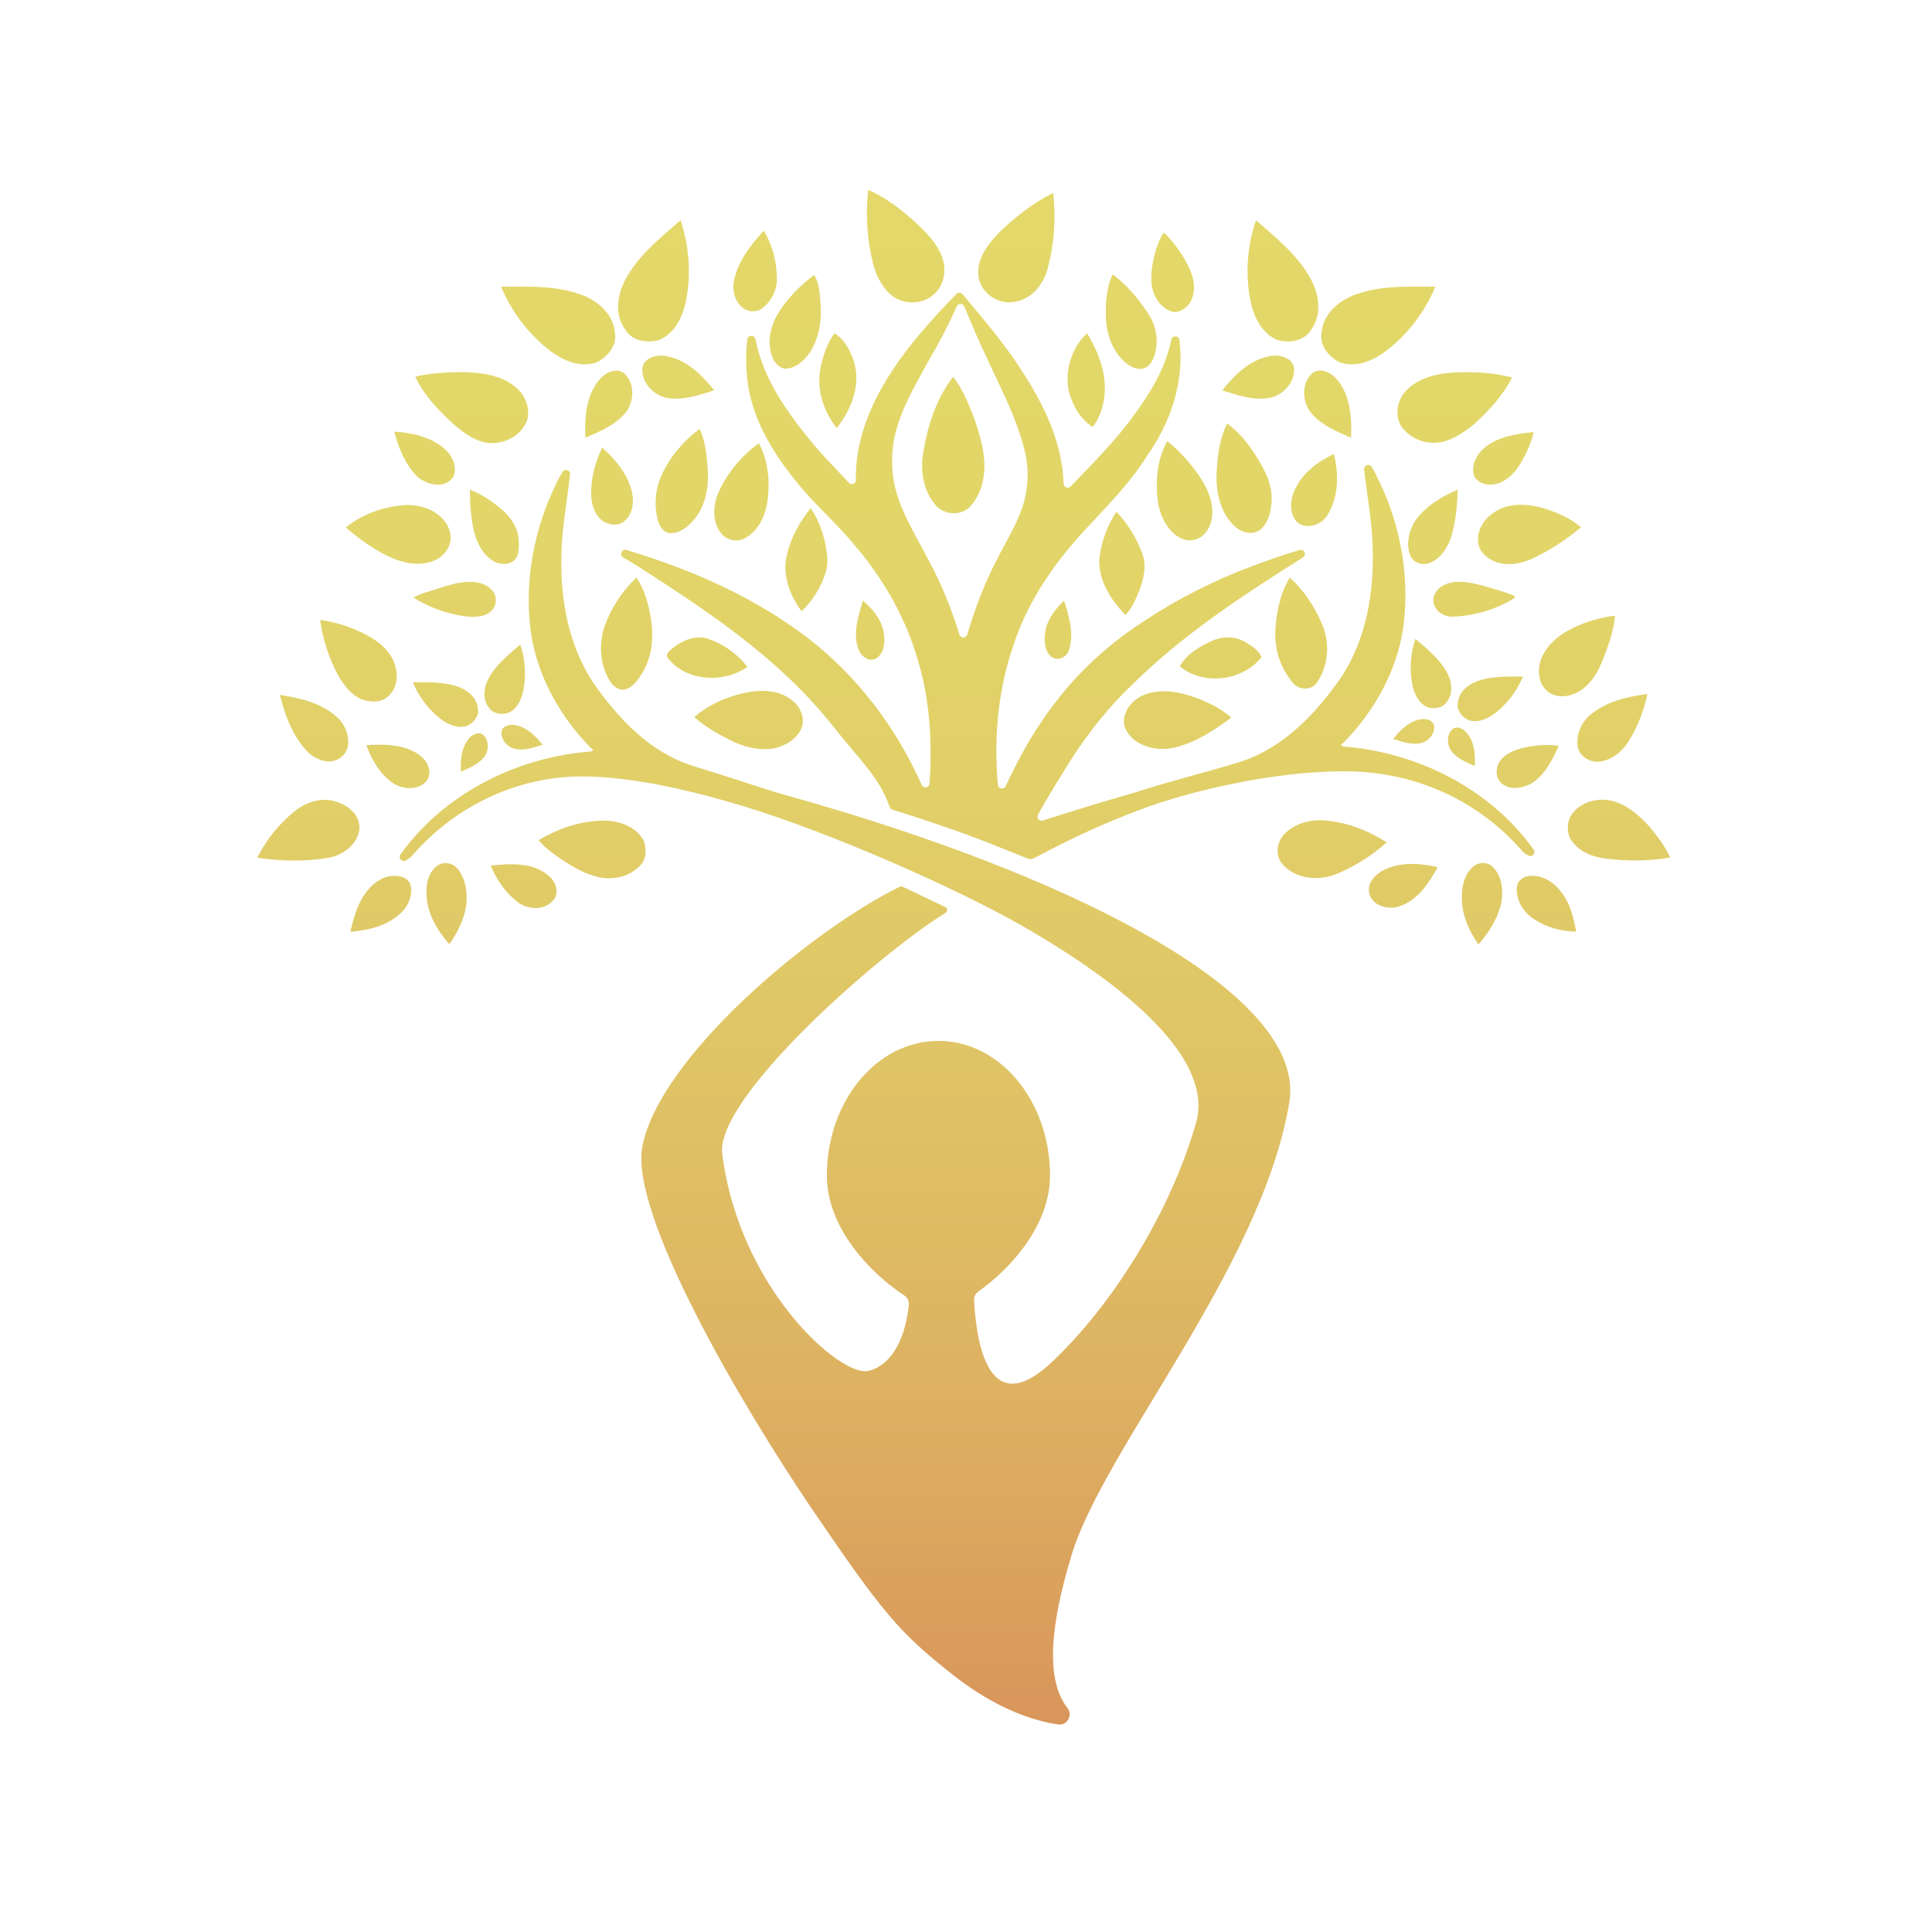 <svg xml:space="preserve" style="enable-background:new 0 0 595.28 595.28;" viewBox="0 0 595.28 595.28" y="0px" x="0px" xmlns:xlink="http://www.w3.org/1999/xlink" xmlns="http://www.w3.org/2000/svg" id="Ebene_1" version="1.1">
<style type="text/css">
	.st0{fill:url(#SVGID_1_);}
</style>
<linearGradient gradientTransform="matrix(0.99 -0.14 0.14 0.99 21.776 396.546)" y2="-301.747" x2="320.726" y1="172.121" x1="253.515" gradientUnits="userSpaceOnUse" id="SVGID_1_">
	<stop style="stop-color:#D9955A" offset="0"></stop>
	<stop style="stop-color:#D9975B" offset="0.014"></stop>
	<stop style="stop-color:#DDB061" offset="0.204"></stop>
	<stop style="stop-color:#DFC265" offset="0.398"></stop>
	<stop style="stop-color:#E1CF68" offset="0.594"></stop>
	<stop style="stop-color:#E2D669" offset="0.793"></stop>
	<stop style="stop-color:#E3D869" offset="1"></stop>
</linearGradient>
<path d="M269.04,81.4c-1.87-7.48-2.4-15.3-1.54-22.91c6.01,2.67,11.29,6.88,16.03,11.42c3.01,2.94,5.94,6.21,7.08,10.35
	c1,3.67,0,8.02-2.94,10.49c-3.27,3.01-8.55,3.14-12.22,0.8C272.12,89.14,270.05,85.34,269.04,81.4z M312.86,92.96
	c5.21-0.87,8.82-5.61,10.02-10.49c1.94-7.48,2.54-15.36,1.6-23.04c-6.15,3.14-11.62,7.35-16.57,12.16
	c-3.54,3.61-7.15,8.28-6.41,13.69C302.24,90.49,307.85,94.09,312.86,92.96z M228.68,94.67c1.67,1.54,4.48,1.67,6.28,0.27
	c2.74-2.2,4.54-5.68,4.41-9.28c-0.07-5.08-1.34-10.22-4.07-14.56c-3.81,4.21-7.55,8.88-8.95,14.49
	C225.48,88.8,226.08,92.54,228.68,94.67z M360.94,95.94c2,0.73,4.01-0.67,5.28-2.07c2-2.67,2.07-6.41,0.94-9.42
	c-1.54-4.28-4.21-8.02-7.15-11.42c-0.53-0.47-0.87-1.27-1.67-1.2c-2.4,4.48-3.67,9.55-3.61,14.63
	C354.86,90.33,357,94.67,360.94,95.94z M238.03,110.17c0.73,1.74,2.27,3.54,4.34,3.41c2.87-0.27,5.14-2.27,6.81-4.48
	c3.27-4.61,4.07-10.49,3.61-15.96c-0.27-2.87-0.33-5.88-1.94-8.42c-4.41,3.34-8.48,7.35-11.29,12.16
	C237.23,100.82,236.3,105.83,238.03,110.17z M346.31,111.31c1.6,1.54,3.94,2.87,6.21,2.14c1.54-0.47,2.4-1.94,2.94-3.27
	c1.74-4.48,0.94-9.69-1.74-13.63c-2.94-4.54-6.55-8.75-10.89-12.02c-2,4.34-2.27,9.15-2.07,13.83
	C341.04,103.16,342.77,108.03,346.31,111.31z M257.81,131.88c4.54-5.68,7.61-13.49,5.21-20.71c-1.14-3.27-2.81-6.68-5.94-8.48
	c-2.34,3.27-3.61,7.21-4.34,11.16C251.59,120.19,253.8,126.87,257.81,131.88z M336.63,131.55c2-2.4,3.01-5.48,3.54-8.48
	c1.14-7.15-1.54-14.36-5.21-20.37c-4.81,4.34-6.88,11.42-5.68,17.7C330.41,124.73,332.75,129.07,336.63,131.55z M147.52,135.75
	c5.48,2.2,12.42-0.4,14.76-5.88c1.34-3.87-0.4-8.22-3.54-10.69c-4.61-3.81-10.89-4.41-16.63-4.54c-4.74,0.07-9.49,0.33-14.16,1.4
	c1.87,4.07,4.68,7.55,7.75,10.75C139.24,130.34,142.85,133.95,147.52,135.75z M432.95,120.72c-2.74,3.07-3.34,8.22-0.6,11.42
	c3.14,3.74,8.48,5.21,13.09,3.74c3.41-1.14,6.41-3.21,9.15-5.54c4.41-4.07,8.55-8.62,11.29-14.03c-5.81-1.54-11.89-1.8-17.83-1.54
	C442.63,115.05,436.69,116.45,432.95,120.72z M293.64,116.13c-5.19,6.72-7.8,15.04-9.19,23.29c-0.92,5.61-0.01,11.75,3.77,16.17
	c2.57,3.09,7.83,3.5,10.69,0.5c2.34-2.51,3.7-5.93,4.19-9.3c0.85-6.29-1.05-12.53-3.13-18.45
	C298.25,124.13,296.62,119.73,293.64,116.13z M185.07,160.03c1.92,1.66,5.05,2.29,7.16,0.67c2.86-2.21,3.23-6.3,2.37-9.59
	c-1.41-5.3-5.04-9.64-9.06-13.21c-2.2,4.58-3.54,9.67-3.38,14.78C182.25,155.28,183.06,158.09,185.07,160.03z M398.63,159.43
	c2.11,4.31,8.36,2.83,10.4-0.74c3.43-5.54,3.54-12.64,1.95-18.78c-4.96,2.27-9.6,5.83-11.99,10.86
	C397.77,153.45,397.24,156.74,398.63,159.43z M378.11,130.48c-2.4,4.74-3.01,10.15-3.27,15.43c-0.2,5.81,1.14,12.16,5.61,16.23
	c2,1.94,5.28,2.81,7.68,1.2c2.47-1.87,3.34-5.08,3.61-8.08c0.47-4.28-1-8.48-3.14-12.09C385.92,138.36,382.58,133.75,378.11,130.48z
	 M203.57,147.04c-1.67,4.01-2,8.55-1,12.76c0.47,1.94,1.6,4.27,3.87,4.48c3.07,0.07,5.61-2,7.48-4.27
	c3.27-3.87,4.34-9.22,4.21-14.16c-0.27-4.68-0.6-9.42-2.54-13.69C210.38,136.02,206.11,141.1,203.57,147.04z M139.78,146.71
	c1.14-3.01-0.47-6.41-2.81-8.42c-4.21-3.67-10.02-5.01-15.5-5.28c1.34,5.01,3.34,10.09,7.01,13.76
	C131.49,149.58,137.44,150.78,139.78,146.71z M454.12,146.44c0.94,2.34,3.74,3.14,6.08,2.81c3.34-0.47,6.01-2.94,7.82-5.68
	c2-3.21,3.67-6.68,4.54-10.42c-5.48,0.53-11.56,1.4-15.76,5.34C454.72,140.5,453.32,143.57,454.12,146.44z M359.67,135.95
	c-2.87,4.94-3.54,10.89-3.14,16.5c0.27,4.21,1.67,8.48,4.68,11.49c1.74,1.74,4.21,3.01,6.68,2.4c3.07-0.6,5.01-3.61,5.48-6.55
	c0.8-4.61-1.2-9.15-3.74-12.96C366.82,142.83,363.61,138.96,359.67,135.95z M222.07,164.21c1.67,2.27,5.14,3.01,7.61,1.54
	c4.27-2.34,6.28-7.28,6.88-11.96c0.67-5.81,0.07-12.02-2.74-17.23c-5.41,3.94-9.89,9.28-12.56,15.43
	C219.67,155.86,219.47,160.74,222.07,164.21z M159.82,166.61c-0.13-3.87-2.4-7.28-5.28-9.69c-2.94-2.47-6.15-4.68-9.75-6.08
	c0,4.28,0.27,8.55,1.2,12.69c0.8,3.34,2.4,6.68,5.21,8.82c1.87,1.47,4.74,1.94,6.81,0.67C159.95,171.62,159.95,168.82,159.82,166.61
	z M435.55,161.27c-1.6,3.01-2.34,6.88-0.94,10.09c1,2.27,4.01,2.94,6.15,2c3.07-1.34,5.08-4.34,6.21-7.41
	c1.54-4.88,2.07-10.02,2.14-15.1C443.84,153.19,438.56,156.33,435.55,161.27z M131.43,173.43c3.21-0.53,6.28-2.74,7.15-5.94
	c0.94-3.07-0.67-6.41-3.01-8.42c-3.47-3.07-8.35-3.87-12.83-3.27c-5.81,0.8-11.62,2.94-16.16,6.75c3.54,3.07,7.35,5.81,11.49,8.08
	C122.14,172.76,126.82,174.36,131.43,173.43z M460.6,157.73c-3.41,2-5.94,6.08-5.01,10.09c0.6,2.81,3.21,4.68,5.81,5.48
	c3.81,1.2,7.88,0.2,11.36-1.47c5.14-2.47,9.95-5.68,14.36-9.35c-3.61-3.14-8.15-4.94-12.69-6.21
	C469.95,155.19,464.68,154.99,460.6,157.73z M254.07,166.61c-0.87-3.54-2.14-7.08-4.34-10.02c-3.94,5.01-7.08,10.89-7.75,17.37
	c-0.13,5.14,1.87,10.29,5.01,14.36c3.41-3.21,5.88-7.28,7.35-11.69C255.4,173.29,254.8,169.82,254.07,166.61z M338.7,172.49
	c-0.2,6.55,3.67,12.49,8.08,17.03c2-2.14,3.14-4.81,4.21-7.41c1.4-3.67,2.4-7.82,0.94-11.62c-1.74-4.74-4.48-9.15-7.95-12.83
	C341.04,162.14,339.23,167.28,338.7,172.49z M192.35,212.5c2.47-0.53,4.01-2.74,5.28-4.68c3.21-5.01,3.87-11.29,2.94-17.1
	c-0.73-4.48-1.87-8.95-4.48-12.76c-4.27,4.07-7.68,9.15-9.69,14.7c-2,5.41-1.6,11.76,1.27,16.77
	C188.6,211.1,190.27,212.7,192.35,212.5z M397.41,177.97c-3.01,4.94-4.21,10.89-4.48,16.63c-0.2,5.54,1.6,11.09,5.08,15.36
	c1.74,2.74,6.28,3.07,7.95,0.07c3.47-5.28,3.87-12.29,1.27-17.97C404.96,186.72,401.69,181.84,397.41,177.97z M148.86,189.66
	c2-0.53,3.81-2.2,3.87-4.34c0.4-2.87-2.34-5.01-4.81-5.68c-4.41-1.07-8.88,0.4-13.09,1.74c-2.47,0.87-5.14,1.4-7.41,2.74
	c3.87,2.47,8.22,4.21,12.69,5.21C142.98,189.93,145.99,190.46,148.86,189.66z M441.63,185.18c0.27,3.14,3.47,5.14,6.41,4.81
	c6.55-0.33,13.09-2.27,18.64-5.74c0-0.2,0-0.53,0-0.67c-3.21-1.27-6.55-2.2-9.82-3.14c-3.41-0.87-7.01-1.74-10.49-0.73
	C443.9,180.31,441.5,182.44,441.63,185.18z M269.56,203.08c2.61-1.27,3.14-4.54,2.87-7.15c-0.33-4.41-3.27-8.08-6.55-10.89
	c-1.4,4.74-3.14,9.89-1.47,14.76C265.09,201.88,267.29,203.95,269.56,203.08z M321.93,195.87c-0.2,2.47,0.2,5.61,2.67,6.88
	c2,0.87,4.34-0.6,4.81-2.61c1.6-5.01-0.07-10.29-1.54-15.1C324.87,187.92,322.13,191.53,321.93,195.87z M218.33,196.87
	c-4.34-1.47-8.88,0.73-12.02,3.67c-0.73,0.6-1.2,1.67-0.4,2.4c5.81,7.15,17.1,7.61,24.38,2.54
	C227.28,201.55,223.01,198.48,218.33,196.87z M388.66,202.55c-0.67-2.2-2.94-3.41-4.74-4.61c-3.14-1.94-7.15-2-10.49-0.47
	c-3.87,1.74-7.75,4.07-9.95,7.82C370.83,211.37,382.78,209.83,388.66,202.55z M104.27,208.29c1.74,2.81,3.81,5.74,6.95,7.08
	c2.47,0.94,5.48,1.27,7.75-0.33c2.61-1.8,3.67-5.21,3.14-8.28c-0.53-4.41-3.81-7.95-7.48-10.15c-4.88-2.94-10.35-4.81-15.96-5.61
	C99.39,197,101.4,202.88,104.27,208.29z M497.65,189.69c-5.61,0.67-11.09,2.47-15.9,5.41c-3.21,2.07-6.01,5.01-7.15,8.68
	c-0.87,3.07-0.53,6.95,2.07,9.08c2.4,2.2,6.01,2,8.82,0.73c3.74-1.74,6.28-5.34,7.82-9.02
	C495.31,199.78,497.11,194.91,497.65,189.69z M225.01,228.07c4.07,2.07,8.82,3.27,13.36,2.54c3.47-0.73,6.95-2.74,8.48-6.01
	c1.34-3.01-0.07-6.61-2.54-8.62c-3.47-2.94-8.28-3.54-12.69-2.87c-6.41,1-12.69,3.54-17.7,7.82
	C217.26,223.93,221.13,226.13,225.01,228.07z M353.19,213.84c-3.47,1.2-6.68,4.28-6.88,8.08c-0.2,2.34,1.34,4.48,3.01,5.94
	c3.67,2.87,8.75,3.54,13.16,2.34c6.28-1.67,11.76-5.28,16.9-9.08c-3.21-2.87-7.08-4.68-11.09-6.21
	C363.61,213.24,358.2,212.17,353.19,213.84z M492.78,234.68c4.01-0.47,7.28-3.27,9.28-6.68c2.61-4.34,4.48-9.15,5.54-14.16
	c-6.28,0.8-12.83,2.34-17.77,6.55c-2.81,2.47-4.41,6.41-3.61,10.15C486.97,233.28,490.04,234.95,492.78,234.68z M100.85,234.61
	c2.94,0.27,5.88-1.87,6.35-4.74c0.47-3.27-0.87-6.68-3.34-8.88c-4.81-4.41-11.42-5.94-17.63-6.88c1.47,5.88,3.61,11.69,7.48,16.37
	C95.51,232.68,98.04,234.35,100.85,234.61z M452.48,221.88c2.83,0.94,5.78-0.33,8.05-2.03c3.86-2.96,6.85-6.92,8.7-11.38
	c-4.79,0-9.82-0.25-14.39,1.54c-2.79,1.09-5.41,3.42-5.65,6.55C448.72,218.85,450.45,220.92,452.48,221.88z M445.91,216.08
	c1.88-2.52,1.43-6,0.04-8.65c-2.28-4.34-6.22-7.46-9.84-10.61c-1.54,4.58-1.88,9.53-0.92,14.3c0.59,2.77,1.98,5.66,4.73,6.82
	C442.08,218.53,444.75,218.11,445.91,216.08z M447.47,231.77c1.83,2.11,4.48,3.15,6.95,4.24c0.16-3.56-0.11-7.46-2.52-10.27
	c-1-1.21-3.02-2.22-4.39-1.05C445.56,226.51,445.79,229.86,447.47,231.77z M441.89,223.69c-0.27-1.78-2.45-2.35-4-2.09
	c-3.67,0.55-6.43,3.31-8.65,6.09c2.58,0.8,5.25,1.75,8.02,1.37C439.78,228.74,442.16,226.35,441.89,223.69z M147.23,218.32
	c-0.24-3.14-2.87-5.46-5.65-6.55c-4.57-1.78-9.6-1.54-14.39-1.54c1.85,4.46,4.84,8.42,8.7,11.38c2.27,1.7,5.21,2.97,8.05,2.03
	C145.96,222.69,147.69,220.62,147.23,218.32z M156.49,219.7c2.76-1.15,4.14-4.04,4.73-6.82c0.97-4.77,0.62-9.72-0.92-14.3
	c-3.61,3.14-7.56,6.26-9.84,10.61c-1.39,2.65-1.84,6.13,0.04,8.65C151.67,219.88,154.33,220.3,156.49,219.7z M148.91,226.45
	c-1.37-1.16-3.39-0.16-4.39,1.05c-2.41,2.82-2.67,6.72-2.52,10.27c2.47-1.09,5.11-2.13,6.95-4.24
	C150.63,231.63,150.85,228.27,148.91,226.45z M159.16,230.84c2.77,0.39,5.44-0.57,8.02-1.37c-2.22-2.78-4.98-5.55-8.65-6.09
	c-1.55-0.26-3.73,0.31-4,2.09C154.26,228.12,156.63,230.51,159.16,230.84z M121.42,241.49c3.21,1.94,8.15,2,10.35-1.34
	c1.47-2.74-0.33-6.08-2.74-7.68c-4.68-3.21-10.69-3.21-16.16-2.87C114.61,234.28,117.22,238.82,121.42,241.49z M462.66,241.36
	c2.4,2.14,6.21,1.6,8.88,0.2c4.41-2.54,6.68-7.28,8.75-11.76c-3.67-0.53-7.48-0.2-11.09,0.67c-2.47,0.6-4.94,1.6-6.61,3.47
	C460.85,235.95,460.45,239.49,462.66,241.36z M110.74,255.39c0.27-4.14-3.27-7.15-6.88-8.28c-4.48-1.67-9.42-0.07-13.03,2.81
	c-4.81,3.87-8.82,8.82-11.56,14.36c7.28,1.07,14.76,1.27,22.04,0C105.73,263.47,110.27,260.13,110.74,255.39z M507.88,254.32
	c-3.21-3.47-7.01-6.75-11.76-7.68c-4.61-0.94-10.02,0.87-12.36,5.08c-1,2.34-1,5.28,0.53,7.35c2.34,3.41,6.48,5.01,10.42,5.48
	c6.61,0.8,13.36,0.8,19.91-0.33C512.95,260.6,510.48,257.32,507.88,254.32z M184.6,270.28c4.54,1,9.69-0.27,12.83-3.81
	c1.8-1.94,1.8-4.94,0.94-7.35c-2.2-4.41-7.48-6.21-12.16-6.28c-7.15,0-14.16,2.4-20.24,6.01c1.6,2,3.61,3.54,5.68,5.01
	C175.65,266.61,179.85,269.28,184.6,270.28z M408.1,252.78c-4.48-0.33-9.22,0.94-12.36,4.21c-2.4,2.4-2.87,6.68-0.6,9.28
	c4.34,4.94,12.02,5.28,17.63,2.61c5.28-2.34,10.22-5.48,14.49-9.35C421.53,255.85,414.91,253.32,408.1,252.78z M141.11,267.81
	c-1.47-1.87-4.34-2.54-6.28-1.14c-2.54,1.8-3.54,5.08-3.41,8.08c-0.2,6.15,3.14,11.69,7.01,16.16c2.47-3.41,4.41-7.35,5.14-11.49
	C144.12,275.49,143.65,271.02,141.11,267.81z M431.41,279.17c5.48-1.94,8.88-7.08,11.56-11.96c-5.28-1.27-11.16-1.67-16.23,0.67
	c-2.81,1.34-5.74,4.14-4.81,7.55C423,279.23,427.94,280.5,431.41,279.17z M453.79,267.14c-2.34,2-3.21,5.21-3.34,8.22
	c-0.4,5.61,1.87,11.09,5.08,15.63c3.34-3.81,6.21-8.35,7.15-13.43c0.47-3.61,0-7.88-2.81-10.49
	C458.2,265.41,455.46,265.61,453.79,267.14z M151.2,266.68c1.74,4.27,4.41,8.22,8.08,11.09c3.07,2.54,8.28,2.94,11.09-0.27
	c2.2-2.4,0.8-6.21-1.6-7.88C163.82,265.54,157.08,266.14,151.2,266.68z M126.55,272.95c-0.47-2.27-3.01-3.21-5.08-3.07
	c-3.14-0.07-5.94,1.8-7.95,4.14c-3.14,3.67-4.54,8.42-5.54,13.09c5.41-0.47,11.09-1.74,15.16-5.48
	C125.62,279.57,127.15,276.23,126.55,272.95z M470.15,270.08c-1.34,0.53-2.74,1.67-2.74,3.27c-0.4,3.61,1.6,7.08,4.34,9.22
	c4.01,2.94,8.95,4.41,13.89,4.48c-0.8-4.34-1.87-8.88-4.74-12.36C478.5,271.42,474.3,269.08,470.15,270.08z M397.25,339.73
	c5.51-33.18-65.22-68.3-143.31-91.33c-4.01-1.18-9.38-2.73-14.79-4.24c-8.52-2.74-17.44-5.64-25.62-8.16
	c-13.16-4.14-23.05-14.48-31-26.03c-7.41-11.42-9.89-25.38-9.55-38.81c0.11-8.4,1.74-16.65,2.67-24.96
	c0.15-1.33-1.61-1.95-2.32-0.82c-1.45,2.32-2.52,4.92-3.69,7.41c-5.74,13.29-8.02,28.19-6.01,42.48
	c2.06,13.3,8.96,25.55,18.38,35.15c0.07,0.07,0.14,0.13,0.23,0.18c1.1,0.67-0.14,1.04-0.82,1.01c-0.06,0-0.12,0-0.17,0
	c-22.52,1.91-44.66,13.18-57.86,31.68c-0.78,1.1,0.48,2.5,1.64,1.83c0.48-0.27,0.95-0.57,1.4-0.9c0.08-0.06,0.16-0.13,0.23-0.21
	c14.64-16.96,34.16-24.66,52.12-24.77c16.18-0.1,35.36,4.64,50.17,9.13c27.63,8.38,65.94,25.49,85.25,36.48
	c33.22,18.91,59.87,41.56,54.32,61.1c-7.77,27.34-25.78,56.25-44.53,73.83c-18.72,17.55-23.02-4.02-23.88-19.12
	c-0.06-1.07,0.44-2.09,1.32-2.72c10.17-7.21,22.1-20.52,22.1-35.76c0-22.91-15.39-41.47-34.38-41.47
	c-18.99,0-34.38,18.57-34.38,41.47c0,16.13,13.35,30.1,23.85,36.96c0.99,0.65,1.52,1.8,1.4,2.98c-1.34,12.59-6.64,18.85-12.37,20.28
	c-8.51,2.13-39.85-25.28-45.12-66.88c-2.18-17.2,48.19-61.61,68.81-74.25c0.7-0.43,0.64-1.45-0.1-1.8l-13.15-6.28
	c-0.28-0.13-0.59-0.11-0.87,0.02c-28.27,13.95-74.17,53-79.3,80.05c-3.95,20.8,30.34,79.39,52.25,111.65
	c21.91,32.26,26.95,38.09,43.24,50.98c13.72,10.86,25.39,14.37,32.58,15.43c2.8,0.41,4.66-2.81,2.92-5.04
	c-6.53-8.37-5.71-24.26,1.31-47.31C340.12,446.36,388.87,390.17,397.25,339.73z M414.67,230.08c22.52,1.91,44.66,13.18,57.86,31.68
	c0.78,1.1-0.48,2.5-1.64,1.83c-0.48-0.27-0.95-0.57-1.4-0.9c-0.08-0.06-0.16-0.13-0.23-0.21c-14.64-16.96-34.17-24.17-52.12-24.77
	c-20.18-0.68-47.96,4.95-66.42,11.98c-18.46,7.03-28.84,13.19-32.3,14.79c-0.56,0.26-1.2,0.28-1.78,0.05c0,0-12.24-4.9-12.32-4.94
	c-9.8-3.8-19.92-7.19-29.37-10.13c-0.38-0.12-0.68-0.41-0.81-0.78c-3.14-9.03-8.38-13.51-17.74-25.25
	c-15.56-19.64-36.6-34-57.51-47.43c-2.2-1.54-4.59-2.86-6.91-4.26c-1.27-0.77-0.4-2.71,1.02-2.29
	c19.95,5.99,39.36,14.45,55.99,27.19c15.3,11.82,27.19,27.65,35,45.22c0.01,0.01,0.01,0.03,0.02,0.04c0.57,1.16,2.31,0.83,2.4-0.46
	c0.82-12.42,0.18-24.96-3.28-36.92c-3.67-13.43-10.62-25.78-19.64-36.34c-5.68-7.01-12.69-12.83-18.3-19.97
	c-7.28-9.02-13.56-19.37-14.9-31.06c-0.46-4.14-0.54-8.4-0.02-12.57c0.18-1.43,2.25-1.48,2.49-0.06c0.07,0.43,0.16,0.85,0.27,1.27
	c2.47,11.02,9.02,20.57,16.1,29.26c3.84,4.85,8.24,9.13,12.39,13.68c0.78,0.86,2.22,0.29,2.19-0.88c-0.24-9.67,2.97-19.26,7.6-27.7
	c6.12-11.08,14.6-20.54,23.4-29.59c0.52-0.54,1.39-0.5,1.87,0.08c6.47,7.78,13.11,15.42,18.48,23.97
	c6.72,10.29,12.3,22.01,12.65,34.42c0.03,1.12,1.39,1.64,2.17,0.83c6.81-7.07,13.79-14,19.52-21.96
	c4.48-6.08,8.55-12.62,10.69-19.97c0.34-1.07,0.59-2.17,0.8-3.26c0.28-1.4,2.3-1.34,2.49,0.07c1.67,12.45-2.6,25.28-9.77,35.45
	c-5.81,9.35-13.76,16.97-21.11,25.05c-8.42,9.49-15.63,20.17-19.77,32.2c-5.14,14.16-6.61,29.47-5.26,44.39
	c0.12,1.28,1.86,1.58,2.4,0.41c4.43-9.63,9.7-18.88,16.35-27.16c7.48-9.49,16.63-17.57,26.79-24.05
	c10.15-6.68,21.04-12.16,32.4-16.43c4.94-1.87,9.93-3.65,15.03-5.12c1.4-0.41,2.25,1.5,1.02,2.28
	c-18.37,11.59-36.72,23.55-52.25,38.85c-7.35,6.88-13.56,14.76-19.04,23.18c-3.55,5.7-7.14,11.38-10.34,17.21
	c-0.55,1,0.4,2.15,1.49,1.81c8.39-2.66,18.61-5.86,28.29-8.6c10.52-3.44,22.39-6.35,32.4-9.43c13.16-4.14,23.46-14.8,31.41-26.36
	c7.41-11.42,9.89-25.38,9.55-38.81c-0.11-8.4-1.74-16.65-2.67-24.96c-0.15-1.33,1.61-1.95,2.32-0.82c1.45,2.32,2.52,4.92,3.69,7.41
	c5.74,13.29,8.02,28.19,6.01,42.48c-2.06,13.3-8.96,25.55-18.38,35.15c-0.07,0.07-0.14,0.13-0.23,0.18
	c-1.1,0.67,0.14,1.04,0.82,1.01C414.56,230.07,414.62,230.07,414.67,230.08z M307.1,172.54c2.74-5.54,6.15-10.75,8.02-16.63
	c1.8-5.54,2-11.62,0.53-17.3c-2.54-10.29-7.68-19.64-12.02-29.26c-2.37-4.91-4.45-9.91-6.53-14.93c-0.42-1.02-1.87-1.04-2.32-0.02
	c-2.56,5.83-5.55,11.47-8.78,16.96c-5.28,9.69-11.56,19.84-11.09,31.33c-0.13,11.22,6.55,20.71,11.42,30.33
	c3.86,7.15,6.9,14.73,9.28,22.5c0.37,1.19,2.05,1.19,2.41-0.01C300.4,187.58,303.29,179.82,307.1,172.54z M189.43,102.38
	c-0.44-5.48-5.03-9.53-9.9-11.42c-7.99-3.09-16.77-2.64-25.13-2.61c3.25,7.78,8.49,14.68,15.25,19.84
	c3.96,2.96,9.12,5.16,14.06,3.51C187.23,110.01,190.25,106.39,189.43,102.38z M203.11,104.75c4.81-2.03,7.22-7.08,8.23-11.93
	c1.66-8.33,1.03-16.98-1.67-24.96c-6.3,5.51-13.18,10.97-17.13,18.57c-2.41,4.64-3.18,10.71,0.12,15.11
	C194.69,105.09,199.35,105.81,203.11,104.75z M192.38,115.07c-2.4-2.02-5.92-0.26-7.66,1.86c-4.19,4.93-4.63,11.75-4.34,17.96
	c4.31-1.91,8.92-3.74,12.11-7.43C195.42,124.12,195.8,118.25,192.38,115.07z M206.06,122.7c4.83,0.66,9.5-1.02,14-2.43
	c-3.89-4.85-8.72-9.67-15.13-10.6c-2.71-0.44-6.51,0.56-6.98,3.67C197.5,117.99,201.66,122.14,206.06,122.7z M412.94,111.7
	c4.95,1.66,10.1-0.54,14.06-3.51c6.76-5.15,12-12.05,15.25-19.84c-8.36-0.03-17.14-0.48-25.13,2.61c-4.87,1.89-9.46,5.94-9.9,11.42
	C406.4,106.39,409.42,110.01,412.94,111.7z M403.99,101.54c3.29-4.4,2.52-10.48,0.12-15.11c-3.95-7.6-10.83-13.07-17.13-18.57
	c-2.71,7.99-3.34,16.63-1.67,24.96c1.02,4.84,3.43,9.9,8.23,11.93C397.3,105.81,401.95,105.09,403.99,101.54z M404.16,127.45
	c3.19,3.69,7.8,5.52,12.11,7.43c0.29-6.21-0.16-13.02-4.34-17.96c-1.74-2.12-5.26-3.88-7.66-1.86
	C400.85,118.25,401.23,124.12,404.16,127.45z M398.69,113.34c-0.46-3.1-4.27-4.11-6.98-3.67c-6.4,0.93-11.24,5.75-15.13,10.6
	c4.5,1.41,9.17,3.09,14,2.43C394.99,122.14,399.15,117.99,398.69,113.34z" class="st0"></path>
</svg>
